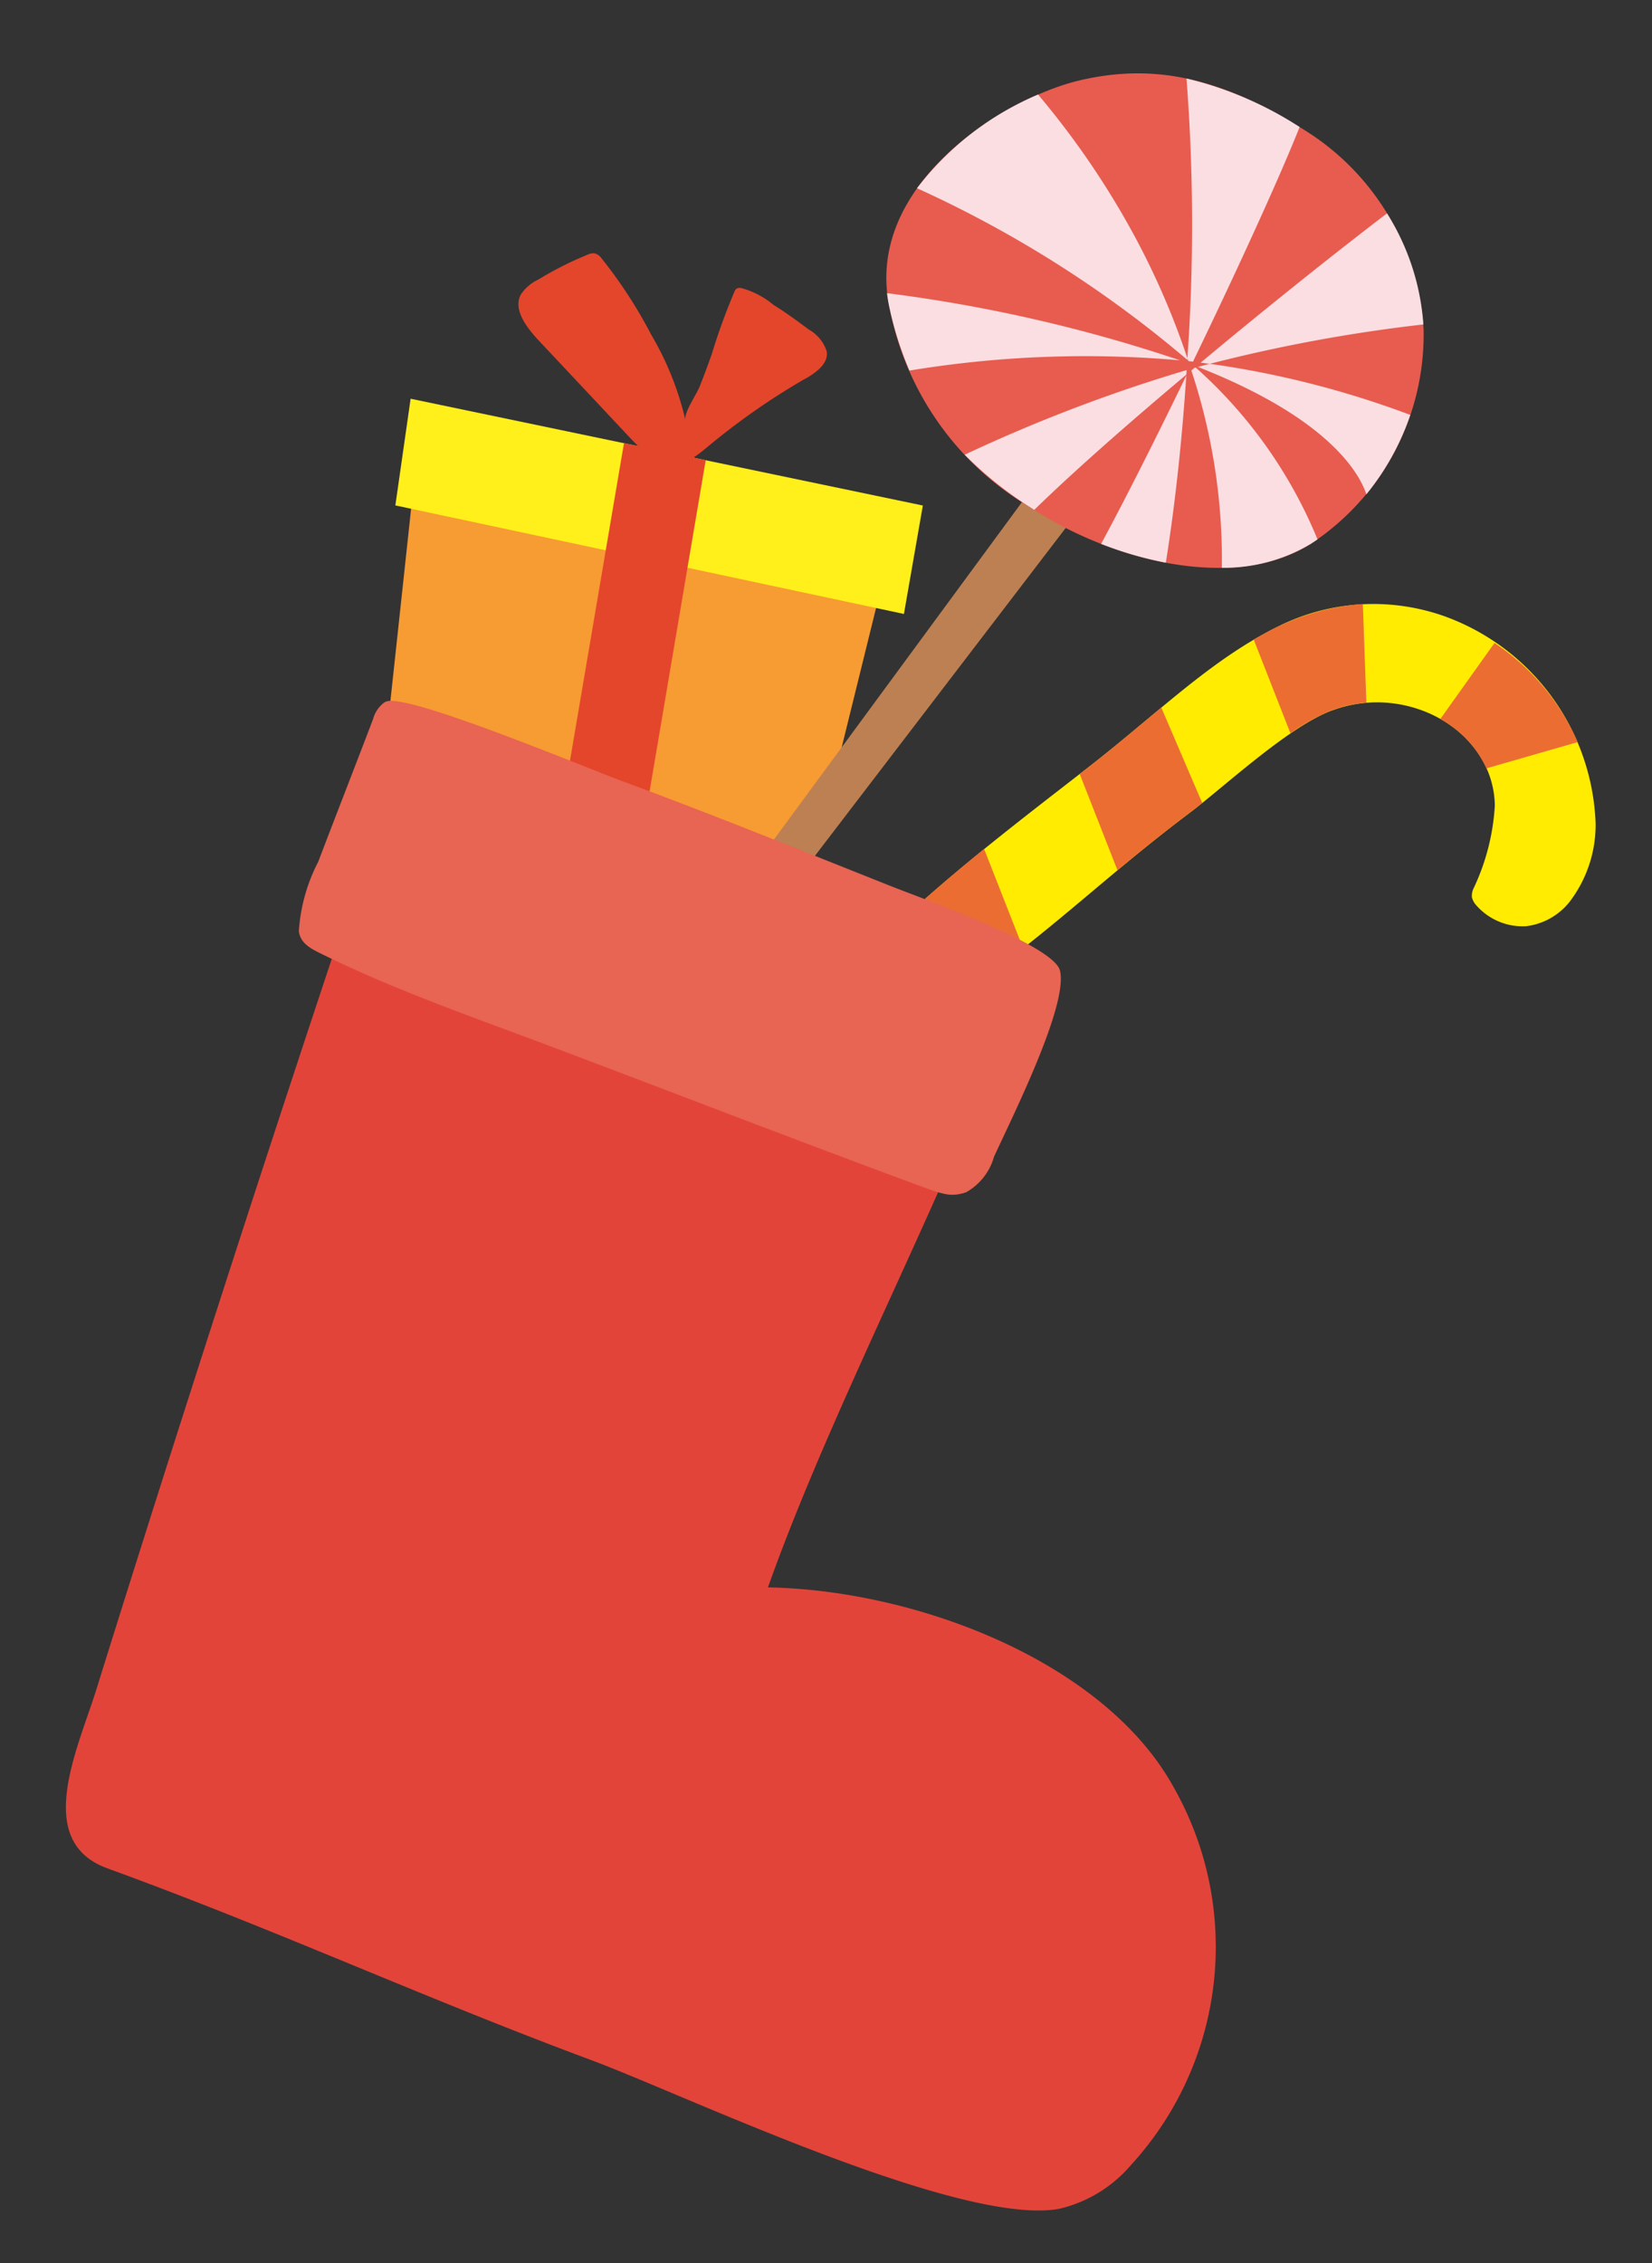<svg xmlns="http://www.w3.org/2000/svg" width="49.658" height="67.999" viewBox="0 0 49.658 67.999"><rect x="0" y="0" width="49.658" height="67.999" fill="#333333" stroke="none"/><g transform="translate(5902.68 16388.854) rotate(20)"><path d="M1527.228,723.516c-1.06.9-2.253,3.255-2.962,4.345-1.525,2.344-2.357,4.089-3.882,6.432-.763,1.172-3.078,5.422-3.654,6.06a1.515,1.515,0,0,1-1.459.414,1.143,1.143,0,0,1-.806-.855,2.12,2.12,0,0,1,.147-1.1,39.335,39.335,0,0,1,2.9-5.493c1.019-1.914,2.227-3.8,3.4-5.663,1.381-2.184,2.339-4.285,3.911-5.935a6.4,6.4,0,0,1,4.616-2.023,6.888,6.888,0,0,1,6.4,4.3,3.814,3.814,0,0,1,.061,2.5,1.972,1.972,0,0,1-.98,1.117,1.856,1.856,0,0,1-1.615-.084.557.557,0,0,1-.2-.175.5.5,0,0,1-.048-.271,6.693,6.693,0,0,0-.251-2.561c-.8-2.088-3.725-2.586-5.575-1.009" transform="translate(-12634.328 -14098.8)" fill="#ffec00"/><path d="M1605.048,796.241c-.284.437-.785,1.3-1.33,2.248l-2.047-2.321c.173-.3.342-.6.5-.9.414-.778.86-1.551,1.321-2.32l2.119,2.4c-.179.288-.366.584-.565.89" transform="translate(-12718.994 -14160.747)" fill="#ec6d32"/><path d="M1584.614,757.951c-.553.85-1.015,1.622-1.452,2.371l-2.056-2.331.153-.242c.533-.843,1-1.674,1.47-2.471l2.136,2.272c-.088.146-.172.281-.25.4" transform="translate(-12694.678 -14128.89)" fill="#ec6d32"/><path d="M1624.573,835.784a1.516,1.516,0,0,1-1.459.414,1.142,1.142,0,0,1-.806-.855,2.125,2.125,0,0,1,.146-1.1,12.7,12.7,0,0,1,.738-1.7l2.024,2.294a8.247,8.247,0,0,1-.643.948" transform="translate(-12742.173 -14194.229)" fill="#ec6d32"/><path d="M1560.813,724.433A7.056,7.056,0,0,1,1563,722.9l1.113,2.75a3.857,3.857,0,0,0-.9.573,6.144,6.144,0,0,0-.931,1.071l-2-2.268c.168-.2.342-.4.526-.595" transform="translate(-12670.32 -14101.508)" fill="#ec6d32"/><path d="M1527.677,723.178l-2.309,1.68a3.26,3.26,0,0,0-1.81-.919l.75-2.706a6.923,6.923,0,0,1,3.369,1.946" transform="translate(-12627.509 -14100.096)" fill="#ec6d32"/><path d="M1655.825,750.7l-1.29-11.994-14.546,1.892,2.985,12.108Z" transform="translate(-12775.852 -14114.87)" fill="#f79b33"/><path d="M1657.022,737.449l-.58-3.256-15.566,2.251.665,3.169Z" transform="translate(-12777.203 -14111.058)" fill="#ffef1a"/><path d="M1671.525,740.368l2.294,12.528-2.485.389-2.293-12.559Z" transform="translate(-12798.885 -14116.279)" fill="#e4462b"/><path d="M1677.558,708.282c.245-.294.51-.667.335-1a1.154,1.154,0,0,0-.73-.436c-.414-.123-.83-.247-1.256-.334a2.517,2.517,0,0,0-1.093-.142.21.21,0,0,0-.111.057.183.183,0,0,0-.033.107,18.832,18.832,0,0,0,0,1.989q.008.536-.009,1.072c-.008.237-.177.871-.059,1.071a9.128,9.128,0,0,0-1.843-2.057,14.078,14.078,0,0,0-2.185-1.643.382.382,0,0,0-.249-.07.371.371,0,0,0-.172.1,10.222,10.222,0,0,0-1.151,1.223,1.261,1.261,0,0,0-.339.609c-.06.5.5.861.992,1.109l3.523,1.78c1.294.654,1.691.587,2.324-.514a20.932,20.932,0,0,1,2.052-2.923" transform="translate(-12802.95 -14087.506)" fill="#e4462b"/><path d="M1625.6,725.761l-1.5-.3-4.843,16.526a3.26,3.26,0,0,0,1.142.346Z" transform="translate(-12742.028 -14103.675)" fill="#bd8053"/><path d="M1576.873,651.784c2.748.664,6.6.329,8.284-1.857a7.523,7.523,0,0,0,.979-7.219,7.609,7.609,0,0,0-5.545-4.424c-2.646-.541-4.684-.387-6.692.913s-5.074,5.239-3.057,8.411a8.9,8.9,0,0,0,6.031,4.177" transform="translate(-12694.565 -14029.7)" fill="#e75c4f"/><path d="M1603.286,698.35a10.994,10.994,0,0,1-2.023.135c.226-1.532.465-3.564.677-5.629.514,1.768.987,3.646,1.345,5.495" transform="translate(-12716.595 -14076.099)" fill="#fadee2"/><path d="M1578,690.792l.035-.024a14.065,14.065,0,0,1,5.207,3.6c-.047.065-.094.13-.143.193a5.1,5.1,0,0,1-2.267,1.593,18.026,18.026,0,0,0-2.891-5.259l.059-.1" transform="translate(-12692.507 -14074.334)" fill="#fadee2"/><path d="M1614.463,691.829l.038.131c-1.085,1.882-2.15,3.816-2.907,5.383l-.122-.029a11.2,11.2,0,0,1-2.409-.814,47.533,47.533,0,0,1,5.4-4.672" transform="translate(-12729.164 -14075.23)" fill="#fadee2"/><path d="M1612.345,693.54a10.5,10.5,0,0,1-1.2-1.554,4.27,4.27,0,0,1-.227-.4,45.535,45.535,0,0,1,8.965-1.116,32.516,32.516,0,0,0-7.542,3.074" transform="translate(-12734.873 -14074.078)" fill="#fadee2"/><path d="M1619.167,657.234l.014.047a34.584,34.584,0,0,0-9.4-2.067,9,9,0,0,1,2.457-3.89,25.1,25.1,0,0,1,4.028,2.871,23.15,23.15,0,0,1,2.9,3.039" transform="translate(-12733.968 -14040.977)" fill="#fadee2"/><path d="M1570.185,685.967l.3-.21a28.216,28.216,0,0,1,6.194-.619,7.7,7.7,0,0,1-.425,2.693c-.419-.528-1.844-1.759-6.07-1.865" transform="translate(-12684.602 -14069.572)" fill="#fadee2"/><path d="M1608.284,646.028l-.019-.008-.048-.061a57.264,57.264,0,0,0-2.9-7.888,10.856,10.856,0,0,1,3.693.206c-.04,1.52-.284,4.619-.6,7.72l-.126.03" transform="translate(-12723.019 -14029.702)" fill="#fadee2"/><path d="M1573.445,655.941c1.5-2.587,3-5,3.729-6.13a7.179,7.179,0,0,1,2.168,2.762,47.136,47.136,0,0,0-5.63,3.309l-.266.059" transform="translate(-12687.826 -14039.696)" fill="#fadee2"/><path d="M1507.667,813.472q.219,9.8.6,19.587.188,4.9.416,9.791c.087,1.883-.229,4.929,2.149,4.929,5.469,0,10.145.4,15.646.44,2.95.02,12.1.91,14.727-.606a4.029,4.029,0,0,0,1.576-1.95,9.707,9.707,0,0,0-2.654-11.127c-3.231-2.835-9.27-2.942-13.523-1.48-.051-5.933,1.052-13.406,1-19.338-4.756-.44-8.386-.33-13.689-.419-2.107-.036-4.134-.222-6.252-.2q0,.187.008.375" transform="translate(-12640.623 -14177.784)" fill="#e3443a"/><path d="M1592.8,804.424a.912.912,0,0,0-.138.566c-.016,1.2-.066,3.4-.083,4.6a5.273,5.273,0,0,0,.167,2.161c.16.3.456.361.834.4,2.477.273,4.993.232,7.218.256,4.027.044,8.115.13,12.141.147.719,0,.96,0,1.335-.293a1.775,1.775,0,0,0,.425-1.293c.118-1.417.535-5.044-.047-5.93-.431-.656-4.467-.615-5.719-.652-2.755-.081-5.713-.185-8.468-.2h-.083c-1.375-.008-7.031-.279-7.532.182a.481.481,0,0,0-.051.055" transform="translate(-12726.758 -14170.179)" fill="#e86453"/></g></svg>